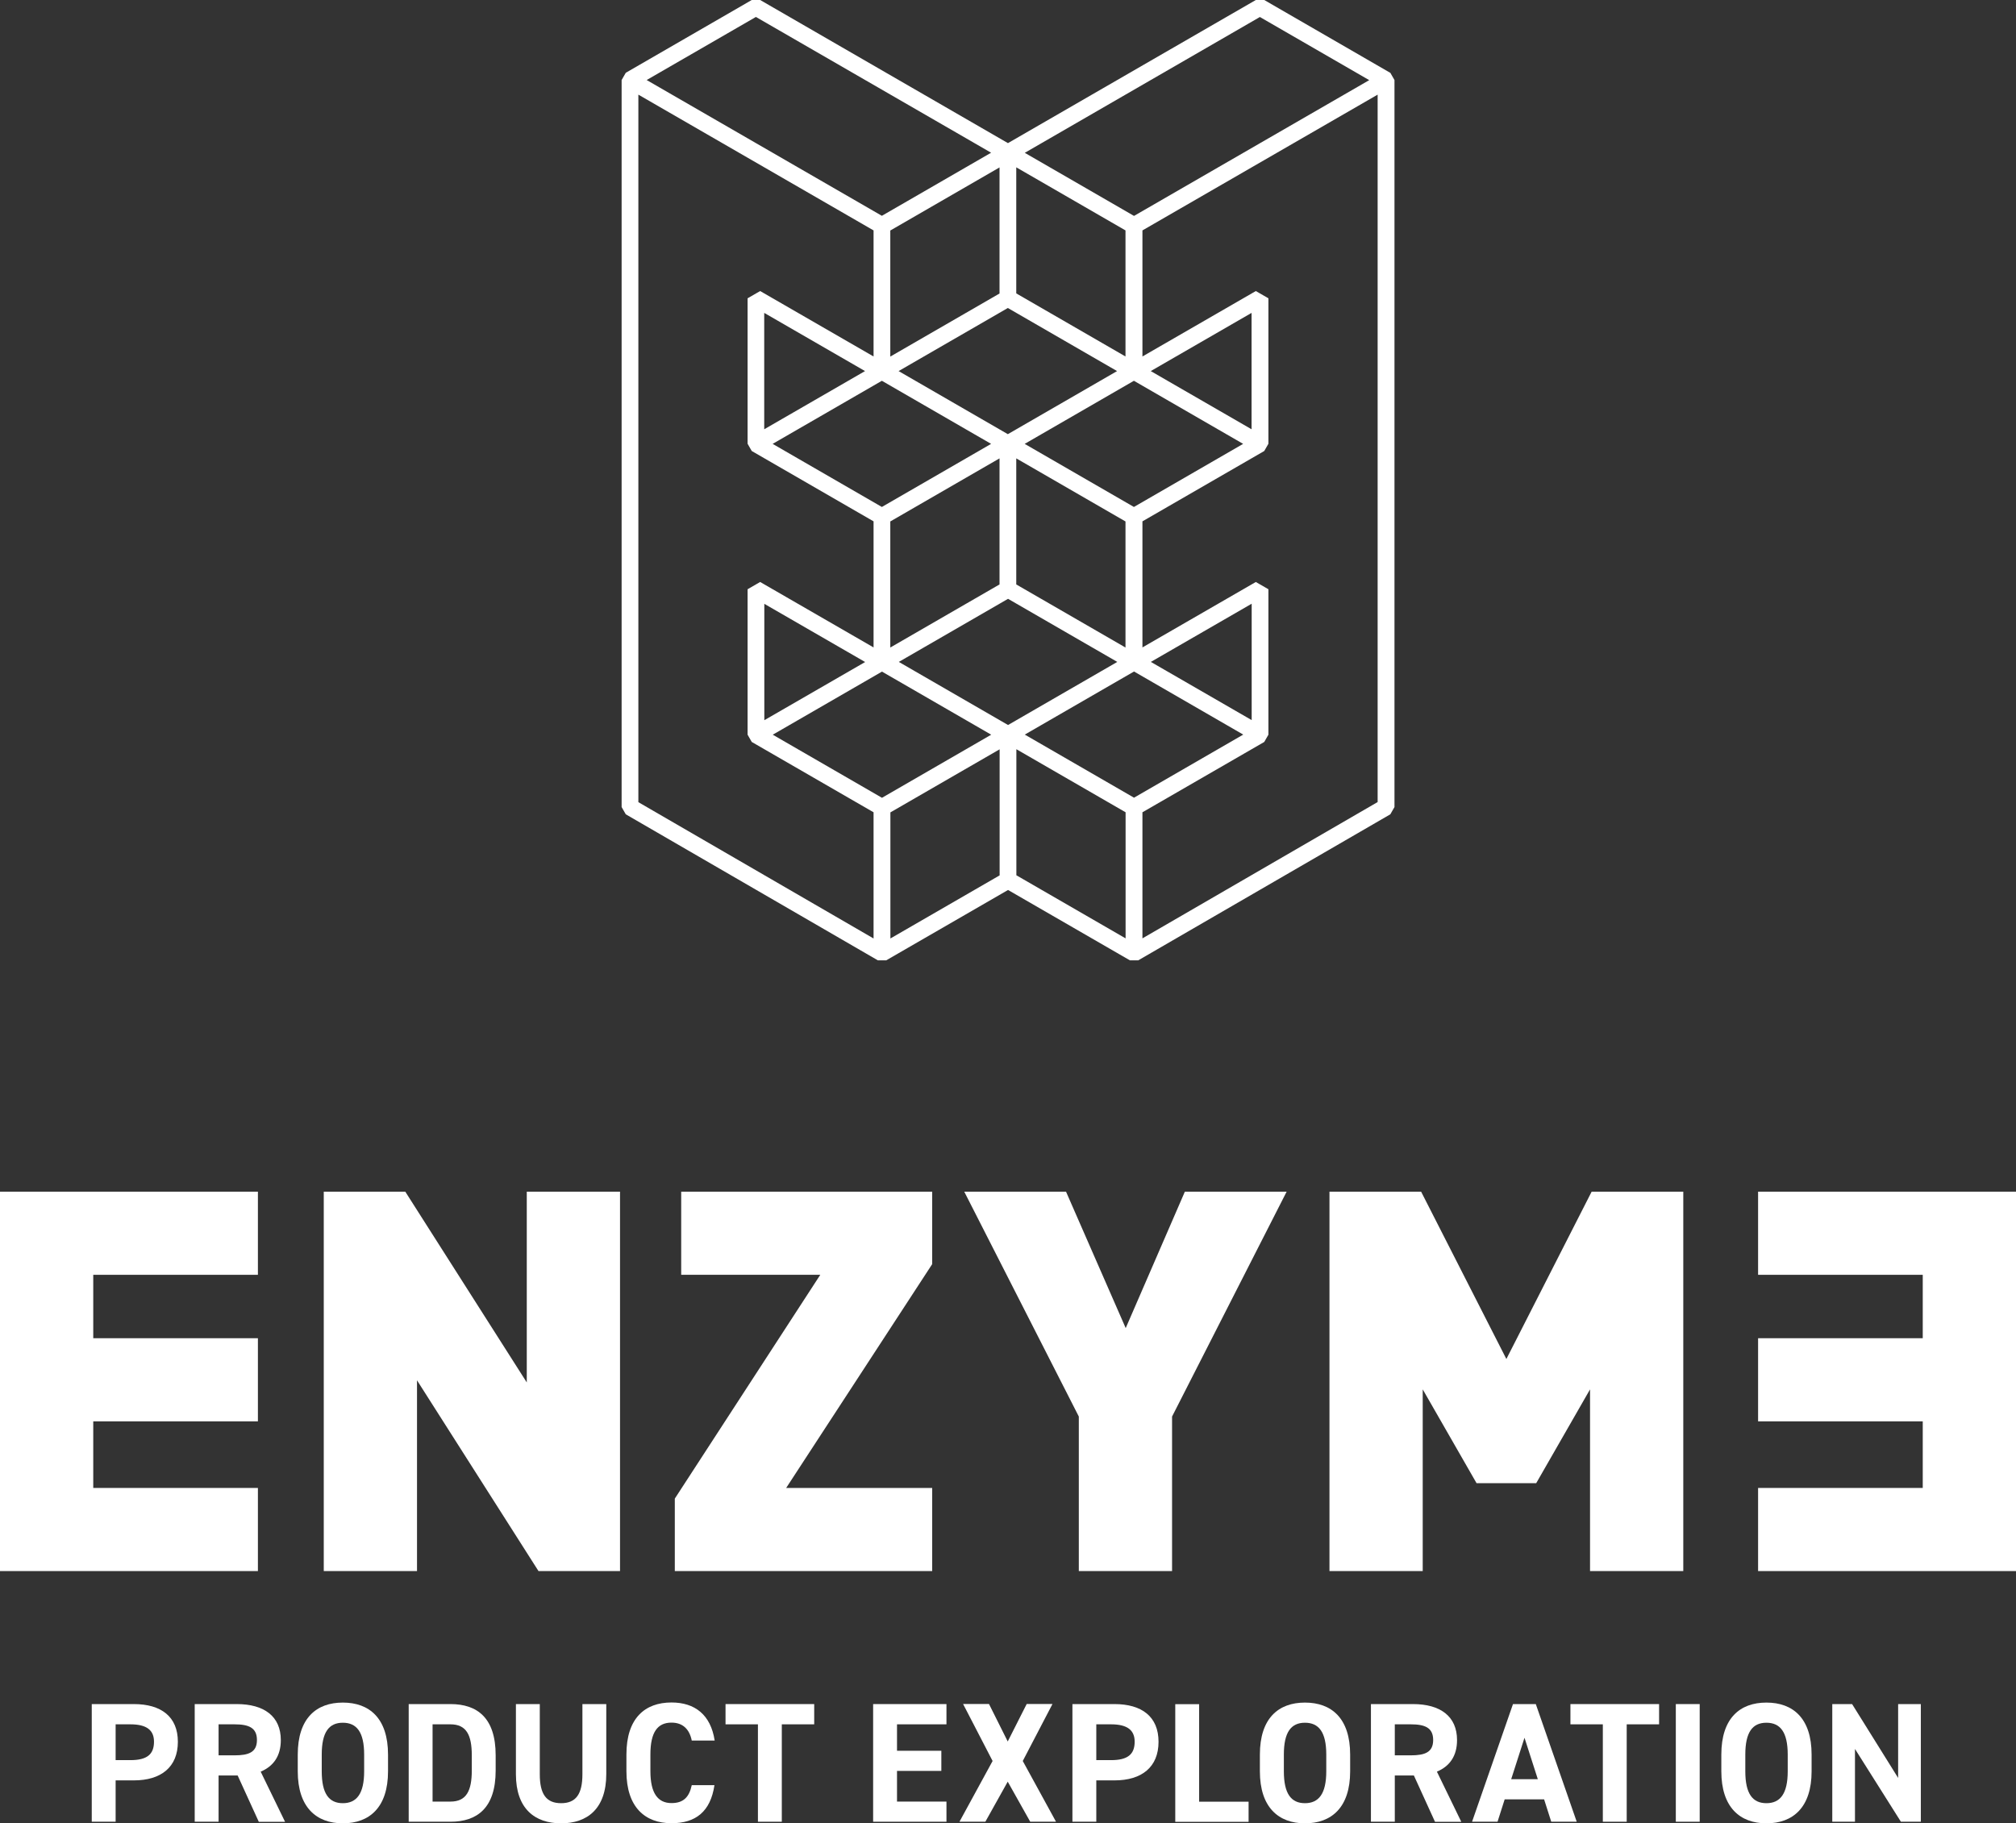 <?xml version="1.0" encoding="UTF-8"?> <svg xmlns="http://www.w3.org/2000/svg" width="241" height="218" viewBox="0 0 241 218" fill="none"><rect x="0" y="0" width="241" height="218" fill="#333333" stroke="none"/><g clip-path="url(#clip0_3586_1327)"><path d="M13.823 212.852V217.809H10.969V203.742H16.002C19.25 203.742 21.263 205.233 21.263 208.252C21.263 211.272 19.263 212.865 16.002 212.865H13.823V212.852ZM15.594 210.444C17.569 210.444 18.409 209.756 18.409 208.24C18.409 206.889 17.569 206.163 15.594 206.163H13.823V210.444H15.594Z" fill="white"></path><path d="M30.933 217.809L28.41 212.279H26.13V217.809H23.276V203.742H28.308C31.557 203.742 33.57 205.194 33.57 208.048C33.57 209.947 32.691 211.183 31.162 211.82L34.079 217.821H30.945L30.933 217.809ZM28.041 209.871C29.735 209.871 30.716 209.501 30.716 208.036C30.716 206.57 29.735 206.163 28.041 206.163H26.13V209.871H28.041Z" fill="white"></path><path d="M40.984 218C37.825 218 35.595 216.089 35.595 211.782V209.781C35.595 205.437 37.812 203.563 40.984 203.563C44.156 203.563 46.386 205.437 46.386 209.781V211.782C46.386 216.089 44.169 218 40.984 218ZM38.462 211.782C38.462 214.47 39.341 215.592 40.984 215.592C42.628 215.592 43.532 214.47 43.532 211.782V209.781C43.532 207.093 42.64 205.972 40.984 205.972C39.328 205.972 38.462 207.093 38.462 209.781V211.782Z" fill="white"></path><path d="M48.857 217.809V203.742H53.852C57.036 203.742 59.253 205.373 59.253 209.858V211.693C59.253 216.165 57.036 217.809 53.852 217.809H48.857ZM56.399 211.693V209.858C56.399 207.437 55.75 206.163 53.852 206.163H51.711V215.4H53.852C55.75 215.4 56.399 214.114 56.399 211.693Z" fill="white"></path><path d="M72.477 203.742V212.1C72.477 216.267 70.197 218 67.076 218C63.954 218 61.674 216.267 61.674 212.126V203.742H64.528V212.126C64.528 214.534 65.317 215.592 67.076 215.592C68.834 215.592 69.624 214.534 69.624 212.126V203.742H72.477Z" fill="white"></path><path d="M82.695 208.1C82.427 206.774 81.65 205.959 80.274 205.959C78.618 205.959 77.752 207.08 77.752 209.769V211.769C77.752 214.381 78.631 215.579 80.274 215.579C81.701 215.579 82.389 214.866 82.695 213.438H85.408C84.937 216.598 83.166 217.987 80.274 217.987C77.115 217.987 74.885 216.076 74.885 211.769V209.769C74.885 205.424 77.102 203.551 80.274 203.551C83.064 203.551 84.963 205.016 85.434 208.1H82.707H82.695Z" fill="white"></path><path d="M97.333 203.742V206.163H93.46V217.809H90.606V206.163H86.733V203.742H97.333Z" fill="white"></path><path d="M113.143 203.742V206.163H107.232V209.323H112.531V211.731H107.232V215.4H113.143V217.809H104.378V203.742H113.143Z" fill="white"></path><path d="M114.697 217.809L118.659 210.546L115.13 203.729H118.226L120.468 208.214L122.736 203.729H125.819L122.265 210.546L126.24 217.809H123.157L120.468 213.018L117.793 217.809H114.697Z" fill="white"></path><path d="M131.055 212.852V217.809H128.202V203.742H133.234C136.483 203.742 138.495 205.233 138.495 208.252C138.495 211.272 136.495 212.865 133.234 212.865H131.055V212.852ZM132.826 210.444C134.801 210.444 135.642 209.756 135.642 208.24C135.642 206.889 134.801 206.163 132.826 206.163H131.055V210.444H132.826Z" fill="white"></path><path d="M143.349 215.413H149.261V217.821H140.496V203.754H143.349V215.426V215.413Z" fill="white"></path><path d="M156 218C152.84 218 150.611 216.089 150.611 211.782V209.781C150.611 205.437 152.828 203.563 156 203.563C159.172 203.563 161.402 205.437 161.402 209.781V211.782C161.402 216.089 159.185 218 156 218ZM153.477 211.782C153.477 214.47 154.356 215.592 156 215.592C157.643 215.592 158.548 214.47 158.548 211.782V209.781C158.548 207.093 157.656 205.972 156 205.972C154.344 205.972 153.477 207.093 153.477 209.781V211.782Z" fill="white"></path><path d="M171.542 217.809L169.02 212.279H166.739V217.809H163.886V203.742H168.918C172.167 203.742 174.18 205.194 174.18 208.048C174.18 209.947 173.301 211.183 171.772 211.82L174.689 217.821H171.555L171.542 217.809ZM168.65 209.871C170.345 209.871 171.326 209.501 171.326 208.036C171.326 206.57 170.345 206.163 168.65 206.163H166.739V209.871H168.65Z" fill="white"></path><path d="M175.976 217.809L180.868 203.742H183.595L188.487 217.809H185.442L184.588 215.133H179.875L179.021 217.809H175.963H175.976ZM180.652 212.725H183.837L182.244 207.768L180.652 212.725Z" fill="white"></path><path d="M198.334 203.742V206.163H194.462V217.809H191.608V206.163H187.735V203.742H198.334Z" fill="white"></path><path d="M203.188 217.809H200.334V203.742H203.188V217.809Z" fill="white"></path><path d="M211.163 218C208.004 218 205.774 216.089 205.774 211.782V209.781C205.774 205.437 207.991 203.563 211.163 203.563C214.336 203.563 216.565 205.437 216.565 209.781V211.782C216.565 216.089 214.348 218 211.163 218ZM208.641 211.782C208.641 214.47 209.52 215.592 211.163 215.592C212.807 215.592 213.711 214.47 213.711 211.782V209.781C213.711 207.093 212.82 205.972 211.163 205.972C209.507 205.972 208.641 207.093 208.641 209.781V211.782Z" fill="white"></path><path d="M229.623 203.742V217.809H227.241L221.75 209.106V217.809H219.037V203.742H221.406L226.91 212.572V203.742H229.623Z" fill="white"></path><path d="M166.191 8.703L151.133 0H150.126L120.494 17.112L90.873 0H89.867L74.808 8.703L74.311 9.569V96.494L74.808 97.36L104.938 114.817H105.945L120.506 106.407L135.068 114.817H136.074L166.204 97.36L166.701 96.494V9.569L166.204 8.703H166.191ZM150.623 2.039L163.682 9.582L135.565 25.815L122.506 18.272L150.623 2.026V2.039ZM148.61 53.07L135.552 60.613L122.494 53.07L135.552 45.527L148.61 53.07ZM137.565 44.367L149.617 37.41V51.324L137.565 44.367ZM134.546 62.346V77.419L121.487 69.876V54.803L134.546 62.346ZM121.487 20.005L134.546 27.548V42.621L121.487 35.078V20.005ZM133.539 44.367L120.481 51.91L107.422 44.367L120.481 36.824L133.539 44.367ZM105.422 45.527L118.481 53.07L105.422 60.613L92.364 53.07L105.422 45.527ZM91.358 51.324V37.41L103.409 44.367L91.358 51.324ZM106.429 62.346L119.487 54.803V69.876L106.429 77.419V62.346ZM119.487 35.091L106.429 42.634V27.561L119.487 20.017V35.091ZM90.364 2.026L118.481 18.259L105.422 25.802L77.305 9.569L90.364 2.026ZM104.429 112.205L76.312 95.908V11.315L104.429 27.548V42.621L90.873 34.798L89.37 35.664V53.057L89.867 53.923L104.429 62.333V77.407L90.873 69.583L89.37 70.45V87.842L89.867 88.709L104.429 97.118V112.192V112.205ZM103.422 79.152L91.37 86.109V72.195L103.422 79.152ZM105.435 95.385L92.377 87.842L105.435 80.299L118.493 87.842L105.435 95.385ZM119.5 104.661L106.441 112.205V97.131L119.5 89.588V104.661ZM107.448 79.139L120.506 71.596L133.565 79.139L120.506 86.683L107.448 79.139ZM134.558 112.192L121.5 104.649V89.575L134.558 97.118V112.192ZM135.565 95.373L122.506 87.829L135.565 80.286L148.623 87.829L135.565 95.373ZM137.578 79.139L149.63 72.183V86.097L137.578 79.139ZM164.688 95.895L136.571 112.192V97.118L151.133 88.709L151.63 87.842V70.45L150.126 69.583L136.571 77.407V62.333L151.133 53.923L151.63 53.057V35.664L150.126 34.798L136.571 42.621V27.548L164.688 11.315V95.921V95.895Z" fill="white"></path><path d="M0 187.84V142.479H30.831V152.418H11.147V159.999H30.831V169.938H11.147V177.901H30.831V187.84H0Z" fill="white"></path><path d="M64.374 187.84L49.851 165.032V187.84H38.704V142.479H48.45L62.973 165.287V142.479H74.12V187.84H64.374Z" fill="white"></path><path d="M80.669 187.84V179.175L98.059 152.418H81.433V142.479H111.436V151.143L93.982 177.901H111.436V187.84H80.669Z" fill="white"></path><path d="M140.113 169.364V187.84H128.966V169.364L115.271 142.479H127.437L134.571 158.789L141.642 142.479H153.809L140.113 169.364Z" fill="white"></path><path d="M190.079 187.84V166.115L183.645 177.328H176.511L170.077 166.115V187.84H158.93V142.479H169.886L180.078 162.484L190.27 142.479H201.226V187.84H190.079Z" fill="white"></path><path d="M241 187.84V142.479H210.169V152.418H229.853V159.999H210.169V169.938H229.853V177.901H210.169V187.84H241Z" fill="white"></path></g><defs><clipPath id="clip0_3586_1327"><rect width="241" height="218" fill="white"></rect></clipPath></defs></svg> 